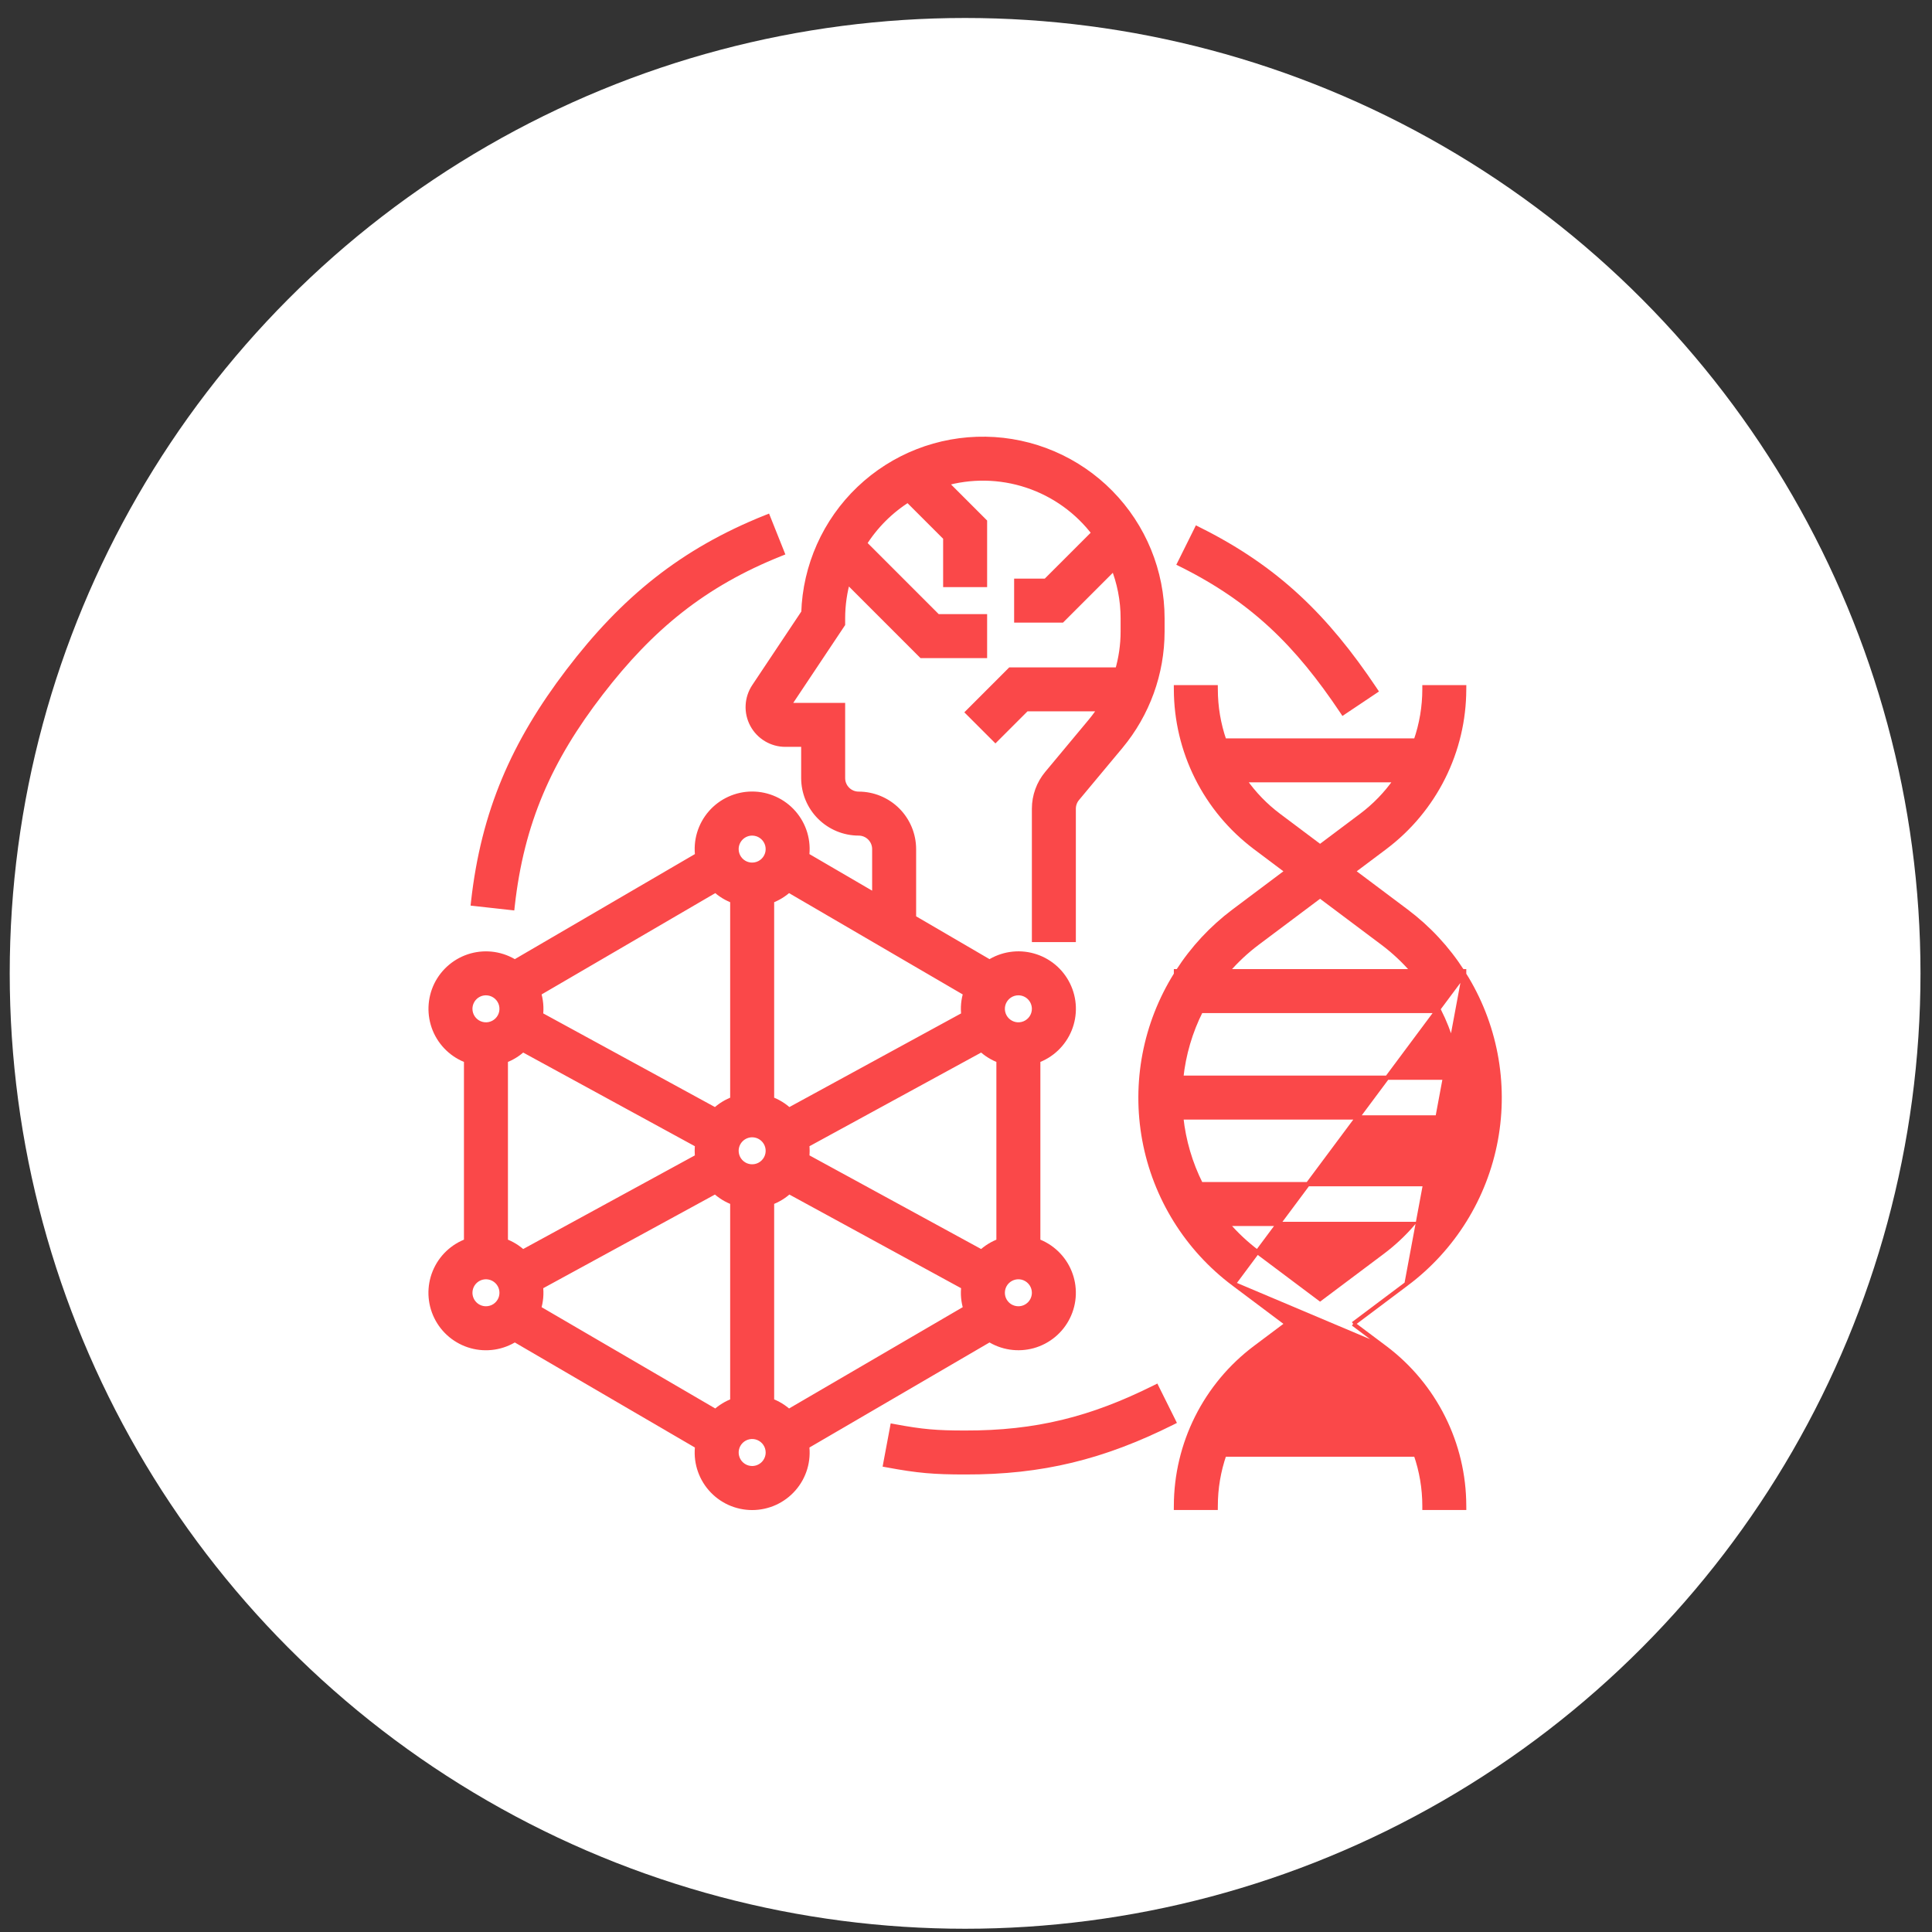 <?xml version="1.0" encoding="UTF-8"?>
<svg xmlns="http://www.w3.org/2000/svg" width="91" height="91" viewBox="0 0 91 91" fill="none">
  <rect x="0" y="0" width="91" height="91" fill="#333333" stroke="none"/>
  <circle cx="45.458" cy="45.847" r="45" fill="white"></circle>
  <path d="M45.459 69.35C49.085 69.361 51.968 68.639 55.212 67.022L55.301 66.977L55.257 66.888L54.512 65.391L54.468 65.301L54.378 65.346C51.392 66.834 48.794 67.488 45.459 67.479L45.459 67.479C44.114 67.479 43.453 67.425 42.132 67.178L42.033 67.16L42.015 67.258L41.707 68.901L41.689 69L41.787 69.018C43.223 69.286 43.999 69.351 45.459 69.35ZM45.459 69.35C45.459 69.35 45.459 69.35 45.459 69.35L45.459 69.25L45.459 69.35C45.459 69.35 45.459 69.35 45.459 69.35ZM54.423 65.435L54.468 65.525C54.467 65.525 54.467 65.525 54.467 65.525L54.423 65.435ZM54.423 65.435L54.365 65.464C54.385 65.454 54.404 65.445 54.423 65.435ZM41.806 68.92L41.824 68.822C41.824 68.822 41.824 68.822 41.824 68.822L41.806 68.92ZM41.806 68.92L41.904 68.938L41.904 68.938C41.872 68.932 41.839 68.926 41.806 68.92ZM55.077 66.977L55.077 66.977L55.103 66.964C55.095 66.968 55.086 66.973 55.077 66.977Z" fill="#FA4849" stroke="#FA4849" stroke-width="0.2"></path>
  <path d="M63.202 33.5L63.258 33.584L63.341 33.528L64.73 32.598L64.813 32.542L64.758 32.459C62.474 29.049 60.143 26.756 56.463 24.924L56.373 24.879L56.329 24.969L55.585 26.466L55.54 26.556L55.63 26.6C59.012 28.284 61.096 30.355 63.202 33.5Z" fill="#FA4849" stroke="#FA4849" stroke-width="0.2"></path>
  <path d="M28.31 32.655L28.31 32.655C30.683 29.572 33.161 27.539 36.769 26.096L36.862 26.059L36.825 25.966L36.205 24.413L36.168 24.32L36.075 24.357C32.119 25.937 29.346 28.208 26.766 31.593C24.186 34.977 22.76 38.234 22.286 42.468L22.275 42.567L22.374 42.578L24.036 42.762L24.135 42.773L24.146 42.673C24.581 38.75 25.897 35.785 28.31 32.655Z" fill="#FA4849" stroke="#FA4849" stroke-width="0.2"></path>
  <mask id="path-5-outside-1_275_211" maskUnits="userSpaceOnUse" x="19.38" y="19.768" width="36" height="52" fill="black">
    <rect fill="white" x="19.38" y="19.768" width="36" height="52"></rect>
    <path d="M46.61 62.999C46.908 63.191 47.242 63.317 47.592 63.37C47.942 63.423 48.299 63.401 48.639 63.307C48.98 63.212 49.297 63.046 49.569 62.82C49.842 62.594 50.063 62.313 50.218 61.995C50.374 61.678 50.461 61.331 50.473 60.977C50.485 60.623 50.422 60.271 50.288 59.944C50.155 59.616 49.953 59.321 49.697 59.077C49.441 58.833 49.136 58.645 48.803 58.528V49.881C49.136 49.763 49.442 49.576 49.698 49.332C49.954 49.088 50.156 48.792 50.29 48.465C50.424 48.137 50.487 47.785 50.475 47.431C50.463 47.078 50.376 46.73 50.22 46.413C50.065 46.095 49.843 45.813 49.571 45.587C49.298 45.361 48.981 45.195 48.64 45.101C48.299 45.006 47.942 44.984 47.592 45.038C47.242 45.091 46.908 45.218 46.61 45.41L42.951 43.275V39.994C42.95 39.329 42.686 38.691 42.216 38.221C41.746 37.751 41.108 37.487 40.444 37.486C40.222 37.486 40.009 37.398 39.853 37.241C39.696 37.084 39.608 36.872 39.608 36.65V33.306H36.99L39.608 29.38V29.127C39.608 28.488 39.7 27.852 39.881 27.238L43.441 30.799H46.295V29.127H44.133L40.613 25.606C41.158 24.73 41.898 23.99 42.774 23.445L44.623 25.293V27.455H46.295V24.601L44.407 22.713C45.713 22.327 47.105 22.35 48.398 22.779C49.69 23.207 50.821 24.02 51.638 25.11L49.292 27.455H47.967V29.127H49.985L52.493 26.619C52.816 27.415 52.983 28.267 52.982 29.127V29.747C52.982 30.386 52.889 31.022 52.708 31.634H47.62L45.704 33.551L46.886 34.733L48.313 33.306H51.955C51.797 33.558 51.623 33.799 51.432 34.028L49.384 36.486C49.009 36.937 48.803 37.505 48.803 38.091V44.173H50.474V38.091C50.475 37.896 50.543 37.706 50.668 37.556L52.717 35.098C53.967 33.595 54.653 31.702 54.654 29.747V29.127C54.654 26.932 53.791 24.826 52.251 23.262C50.712 21.698 48.619 20.803 46.424 20.769C44.23 20.735 42.111 21.565 40.523 23.08C38.936 24.595 38.008 26.674 37.94 28.868L35.599 32.379C35.431 32.631 35.335 32.923 35.32 33.226C35.305 33.528 35.373 33.828 35.516 34.095C35.659 34.362 35.871 34.585 36.131 34.74C36.39 34.896 36.687 34.978 36.99 34.978H37.936V36.65C37.937 37.315 38.201 37.952 38.671 38.422C39.141 38.892 39.779 39.157 40.444 39.158C40.665 39.158 40.878 39.246 41.034 39.403C41.191 39.56 41.279 39.772 41.279 39.994V42.3L37.912 40.336C37.961 39.98 37.934 39.619 37.832 39.275C37.73 38.932 37.555 38.614 37.319 38.343C37.084 38.073 36.793 37.856 36.467 37.708C36.141 37.559 35.786 37.482 35.428 37.482C35.069 37.482 34.715 37.559 34.389 37.708C34.063 37.856 33.772 38.073 33.537 38.343C33.301 38.614 33.127 38.932 33.024 39.275C32.922 39.619 32.895 39.98 32.944 40.336L24.246 45.41C23.948 45.218 23.614 45.092 23.264 45.038C22.914 44.986 22.557 45.007 22.216 45.102C21.876 45.197 21.559 45.363 21.287 45.589C21.015 45.815 20.793 46.096 20.637 46.413C20.482 46.731 20.395 47.078 20.383 47.432C20.371 47.785 20.434 48.137 20.567 48.465C20.701 48.792 20.903 49.088 21.159 49.332C21.415 49.576 21.72 49.763 22.053 49.881V58.528C21.72 58.645 21.414 58.832 21.158 59.076C20.902 59.32 20.7 59.616 20.566 59.944C20.432 60.271 20.369 60.624 20.381 60.977C20.393 61.331 20.48 61.678 20.636 61.996C20.791 62.314 21.013 62.595 21.285 62.821C21.558 63.047 21.875 63.213 22.216 63.308C22.557 63.403 22.914 63.424 23.264 63.371C23.614 63.318 23.948 63.191 24.246 62.999L32.944 68.073C32.895 68.428 32.922 68.79 33.024 69.133C33.127 69.477 33.301 69.795 33.537 70.065C33.772 70.335 34.063 70.552 34.389 70.701C34.715 70.849 35.069 70.926 35.428 70.926C35.786 70.926 36.141 70.849 36.467 70.701C36.793 70.552 37.084 70.335 37.319 70.065C37.555 69.795 37.73 69.477 37.832 69.133C37.934 68.79 37.961 68.428 37.912 68.073L46.61 62.999ZM24.615 49.334L32.942 53.877C32.913 54.094 32.913 54.315 32.942 54.532L24.615 59.074C24.36 58.832 24.057 58.645 23.725 58.528V49.881C24.057 49.763 24.36 49.577 24.615 49.334ZM25.375 60.564L33.703 56.022C33.958 56.264 34.261 56.45 34.592 56.568V66.051C34.266 66.167 33.967 66.349 33.714 66.587L25.275 61.664C25.39 61.309 25.424 60.933 25.375 60.564ZM35.428 53.368C35.593 53.368 35.755 53.417 35.892 53.509C36.03 53.601 36.137 53.732 36.2 53.884C36.264 54.037 36.28 54.205 36.248 54.367C36.216 54.529 36.136 54.678 36.019 54.795C35.902 54.912 35.753 54.992 35.591 55.024C35.429 55.056 35.261 55.04 35.108 54.977C34.955 54.913 34.825 54.806 34.733 54.669C34.641 54.531 34.592 54.37 34.592 54.204C34.592 53.983 34.681 53.77 34.837 53.614C34.994 53.457 35.206 53.369 35.428 53.368ZM36.264 56.568C36.595 56.45 36.898 56.264 37.153 56.022L45.481 60.564C45.431 60.933 45.466 61.309 45.581 61.664L37.142 66.587C36.889 66.349 36.59 66.167 36.264 66.051V56.568ZM46.241 49.334C46.496 49.577 46.799 49.763 47.131 49.881V58.528C46.799 58.645 46.496 58.832 46.241 59.074L37.914 54.532C37.943 54.315 37.943 54.094 37.914 53.877L46.241 49.334ZM47.967 61.727C47.801 61.727 47.64 61.678 47.502 61.587C47.365 61.495 47.258 61.364 47.194 61.212C47.131 61.059 47.115 60.891 47.147 60.728C47.179 60.566 47.259 60.417 47.376 60.3C47.493 60.184 47.642 60.104 47.804 60.072C47.966 60.039 48.134 60.056 48.287 60.119C48.439 60.183 48.57 60.29 48.662 60.427C48.754 60.565 48.803 60.726 48.803 60.892C48.802 61.113 48.714 61.326 48.558 61.482C48.401 61.639 48.188 61.727 47.967 61.727ZM48.803 47.517C48.803 47.682 48.754 47.844 48.662 47.981C48.57 48.119 48.439 48.226 48.287 48.289C48.134 48.352 47.966 48.369 47.804 48.337C47.642 48.304 47.493 48.225 47.376 48.108C47.259 47.991 47.179 47.842 47.147 47.68C47.115 47.518 47.131 47.35 47.194 47.197C47.258 47.044 47.365 46.914 47.502 46.822C47.64 46.73 47.801 46.681 47.967 46.681C48.188 46.681 48.401 46.769 48.558 46.926C48.714 47.083 48.802 47.295 48.803 47.517ZM45.581 46.745C45.466 47.099 45.431 47.475 45.481 47.845L37.153 52.387C36.898 52.144 36.595 51.958 36.264 51.84V42.358C36.59 42.242 36.889 42.059 37.142 41.822L45.581 46.745ZM35.428 39.158C35.593 39.158 35.755 39.207 35.892 39.299C36.03 39.391 36.137 39.521 36.2 39.674C36.264 39.827 36.28 39.995 36.248 40.157C36.216 40.319 36.136 40.468 36.019 40.585C35.902 40.702 35.753 40.781 35.591 40.813C35.429 40.846 35.261 40.829 35.108 40.766C34.955 40.703 34.825 40.596 34.733 40.458C34.641 40.321 34.592 40.159 34.592 39.994C34.592 39.772 34.681 39.56 34.837 39.403C34.994 39.246 35.206 39.158 35.428 39.158ZM33.714 41.822C33.967 42.059 34.266 42.242 34.592 42.358V51.84C34.261 51.958 33.958 52.144 33.703 52.387L25.375 47.845C25.424 47.475 25.39 47.099 25.275 46.745L33.714 41.822ZM22.889 46.681C23.055 46.681 23.216 46.73 23.354 46.822C23.491 46.914 23.598 47.044 23.662 47.197C23.725 47.35 23.741 47.518 23.709 47.68C23.677 47.842 23.597 47.991 23.48 48.108C23.363 48.225 23.215 48.304 23.052 48.337C22.89 48.369 22.722 48.352 22.569 48.289C22.417 48.226 22.286 48.119 22.194 47.981C22.102 47.844 22.053 47.682 22.053 47.517C22.054 47.295 22.142 47.083 22.298 46.926C22.455 46.769 22.668 46.681 22.889 46.681ZM22.053 60.892C22.053 60.726 22.102 60.565 22.194 60.427C22.286 60.29 22.417 60.183 22.569 60.119C22.722 60.056 22.89 60.039 23.052 60.072C23.215 60.104 23.363 60.184 23.48 60.3C23.597 60.417 23.677 60.566 23.709 60.728C23.741 60.891 23.725 61.059 23.662 61.212C23.598 61.364 23.491 61.495 23.354 61.587C23.216 61.678 23.055 61.727 22.889 61.727C22.668 61.727 22.455 61.639 22.298 61.482C22.142 61.326 22.054 61.113 22.053 60.892ZM35.428 69.251C35.263 69.251 35.101 69.202 34.964 69.11C34.826 69.018 34.719 68.888 34.656 68.735C34.593 68.582 34.576 68.414 34.608 68.252C34.64 68.09 34.72 67.941 34.837 67.824C34.954 67.707 35.103 67.627 35.265 67.595C35.427 67.563 35.595 67.579 35.748 67.643C35.901 67.706 36.031 67.813 36.123 67.951C36.215 68.088 36.264 68.249 36.264 68.415C36.264 68.636 36.175 68.849 36.019 69.006C35.862 69.162 35.65 69.251 35.428 69.251Z"></path>
  </mask>
  <path d="M46.61 62.999C46.908 63.191 47.242 63.317 47.592 63.37C47.942 63.423 48.299 63.401 48.639 63.307C48.98 63.212 49.297 63.046 49.569 62.82C49.842 62.594 50.063 62.313 50.218 61.995C50.374 61.678 50.461 61.331 50.473 60.977C50.485 60.623 50.422 60.271 50.288 59.944C50.155 59.616 49.953 59.321 49.697 59.077C49.441 58.833 49.136 58.645 48.803 58.528V49.881C49.136 49.763 49.442 49.576 49.698 49.332C49.954 49.088 50.156 48.792 50.29 48.465C50.424 48.137 50.487 47.785 50.475 47.431C50.463 47.078 50.376 46.73 50.22 46.413C50.065 46.095 49.843 45.813 49.571 45.587C49.298 45.361 48.981 45.195 48.64 45.101C48.299 45.006 47.942 44.984 47.592 45.038C47.242 45.091 46.908 45.218 46.61 45.41L42.951 43.275V39.994C42.95 39.329 42.686 38.691 42.216 38.221C41.746 37.751 41.108 37.487 40.444 37.486C40.222 37.486 40.009 37.398 39.853 37.241C39.696 37.084 39.608 36.872 39.608 36.65V33.306H36.99L39.608 29.38V29.127C39.608 28.488 39.7 27.852 39.881 27.238L43.441 30.799H46.295V29.127H44.133L40.613 25.606C41.158 24.73 41.898 23.99 42.774 23.445L44.623 25.293V27.455H46.295V24.601L44.407 22.713C45.713 22.327 47.105 22.35 48.398 22.779C49.69 23.207 50.821 24.02 51.638 25.11L49.292 27.455H47.967V29.127H49.985L52.493 26.619C52.816 27.415 52.983 28.267 52.982 29.127V29.747C52.982 30.386 52.889 31.022 52.708 31.634H47.62L45.704 33.551L46.886 34.733L48.313 33.306H51.955C51.797 33.558 51.623 33.799 51.432 34.028L49.384 36.486C49.009 36.937 48.803 37.505 48.803 38.091V44.173H50.474V38.091C50.475 37.896 50.543 37.706 50.668 37.556L52.717 35.098C53.967 33.595 54.653 31.702 54.654 29.747V29.127C54.654 26.932 53.791 24.826 52.251 23.262C50.712 21.698 48.619 20.803 46.424 20.769C44.23 20.735 42.111 21.565 40.523 23.08C38.936 24.595 38.008 26.674 37.94 28.868L35.599 32.379C35.431 32.631 35.335 32.923 35.32 33.226C35.305 33.528 35.373 33.828 35.516 34.095C35.659 34.362 35.871 34.585 36.131 34.74C36.39 34.896 36.687 34.978 36.99 34.978H37.936V36.65C37.937 37.315 38.201 37.952 38.671 38.422C39.141 38.892 39.779 39.157 40.444 39.158C40.665 39.158 40.878 39.246 41.034 39.403C41.191 39.56 41.279 39.772 41.279 39.994V42.3L37.912 40.336C37.961 39.98 37.934 39.619 37.832 39.275C37.73 38.932 37.555 38.614 37.319 38.343C37.084 38.073 36.793 37.856 36.467 37.708C36.141 37.559 35.786 37.482 35.428 37.482C35.069 37.482 34.715 37.559 34.389 37.708C34.063 37.856 33.772 38.073 33.537 38.343C33.301 38.614 33.127 38.932 33.024 39.275C32.922 39.619 32.895 39.98 32.944 40.336L24.246 45.41C23.948 45.218 23.614 45.092 23.264 45.038C22.914 44.986 22.557 45.007 22.216 45.102C21.876 45.197 21.559 45.363 21.287 45.589C21.015 45.815 20.793 46.096 20.637 46.413C20.482 46.731 20.395 47.078 20.383 47.432C20.371 47.785 20.434 48.137 20.567 48.465C20.701 48.792 20.903 49.088 21.159 49.332C21.415 49.576 21.72 49.763 22.053 49.881V58.528C21.72 58.645 21.414 58.832 21.158 59.076C20.902 59.32 20.7 59.616 20.566 59.944C20.432 60.271 20.369 60.624 20.381 60.977C20.393 61.331 20.48 61.678 20.636 61.996C20.791 62.314 21.013 62.595 21.285 62.821C21.558 63.047 21.875 63.213 22.216 63.308C22.557 63.403 22.914 63.424 23.264 63.371C23.614 63.318 23.948 63.191 24.246 62.999L32.944 68.073C32.895 68.428 32.922 68.79 33.024 69.133C33.127 69.477 33.301 69.795 33.537 70.065C33.772 70.335 34.063 70.552 34.389 70.701C34.715 70.849 35.069 70.926 35.428 70.926C35.786 70.926 36.141 70.849 36.467 70.701C36.793 70.552 37.084 70.335 37.319 70.065C37.555 69.795 37.73 69.477 37.832 69.133C37.934 68.79 37.961 68.428 37.912 68.073L46.61 62.999ZM24.615 49.334L32.942 53.877C32.913 54.094 32.913 54.315 32.942 54.532L24.615 59.074C24.36 58.832 24.057 58.645 23.725 58.528V49.881C24.057 49.763 24.36 49.577 24.615 49.334ZM25.375 60.564L33.703 56.022C33.958 56.264 34.261 56.45 34.592 56.568V66.051C34.266 66.167 33.967 66.349 33.714 66.587L25.275 61.664C25.39 61.309 25.424 60.933 25.375 60.564ZM35.428 53.368C35.593 53.368 35.755 53.417 35.892 53.509C36.03 53.601 36.137 53.732 36.2 53.884C36.264 54.037 36.28 54.205 36.248 54.367C36.216 54.529 36.136 54.678 36.019 54.795C35.902 54.912 35.753 54.992 35.591 55.024C35.429 55.056 35.261 55.04 35.108 54.977C34.955 54.913 34.825 54.806 34.733 54.669C34.641 54.531 34.592 54.37 34.592 54.204C34.592 53.983 34.681 53.77 34.837 53.614C34.994 53.457 35.206 53.369 35.428 53.368ZM36.264 56.568C36.595 56.45 36.898 56.264 37.153 56.022L45.481 60.564C45.431 60.933 45.466 61.309 45.581 61.664L37.142 66.587C36.889 66.349 36.59 66.167 36.264 66.051V56.568ZM46.241 49.334C46.496 49.577 46.799 49.763 47.131 49.881V58.528C46.799 58.645 46.496 58.832 46.241 59.074L37.914 54.532C37.943 54.315 37.943 54.094 37.914 53.877L46.241 49.334ZM47.967 61.727C47.801 61.727 47.64 61.678 47.502 61.587C47.365 61.495 47.258 61.364 47.194 61.212C47.131 61.059 47.115 60.891 47.147 60.728C47.179 60.566 47.259 60.417 47.376 60.3C47.493 60.184 47.642 60.104 47.804 60.072C47.966 60.039 48.134 60.056 48.287 60.119C48.439 60.183 48.57 60.29 48.662 60.427C48.754 60.565 48.803 60.726 48.803 60.892C48.802 61.113 48.714 61.326 48.558 61.482C48.401 61.639 48.188 61.727 47.967 61.727ZM48.803 47.517C48.803 47.682 48.754 47.844 48.662 47.981C48.57 48.119 48.439 48.226 48.287 48.289C48.134 48.352 47.966 48.369 47.804 48.337C47.642 48.304 47.493 48.225 47.376 48.108C47.259 47.991 47.179 47.842 47.147 47.68C47.115 47.518 47.131 47.35 47.194 47.197C47.258 47.044 47.365 46.914 47.502 46.822C47.64 46.73 47.801 46.681 47.967 46.681C48.188 46.681 48.401 46.769 48.558 46.926C48.714 47.083 48.802 47.295 48.803 47.517ZM45.581 46.745C45.466 47.099 45.431 47.475 45.481 47.845L37.153 52.387C36.898 52.144 36.595 51.958 36.264 51.84V42.358C36.59 42.242 36.889 42.059 37.142 41.822L45.581 46.745ZM35.428 39.158C35.593 39.158 35.755 39.207 35.892 39.299C36.03 39.391 36.137 39.521 36.2 39.674C36.264 39.827 36.28 39.995 36.248 40.157C36.216 40.319 36.136 40.468 36.019 40.585C35.902 40.702 35.753 40.781 35.591 40.813C35.429 40.846 35.261 40.829 35.108 40.766C34.955 40.703 34.825 40.596 34.733 40.458C34.641 40.321 34.592 40.159 34.592 39.994C34.592 39.772 34.681 39.56 34.837 39.403C34.994 39.246 35.206 39.158 35.428 39.158ZM33.714 41.822C33.967 42.059 34.266 42.242 34.592 42.358V51.84C34.261 51.958 33.958 52.144 33.703 52.387L25.375 47.845C25.424 47.475 25.39 47.099 25.275 46.745L33.714 41.822ZM22.889 46.681C23.055 46.681 23.216 46.73 23.354 46.822C23.491 46.914 23.598 47.044 23.662 47.197C23.725 47.35 23.741 47.518 23.709 47.68C23.677 47.842 23.597 47.991 23.48 48.108C23.363 48.225 23.215 48.304 23.052 48.337C22.89 48.369 22.722 48.352 22.569 48.289C22.417 48.226 22.286 48.119 22.194 47.981C22.102 47.844 22.053 47.682 22.053 47.517C22.054 47.295 22.142 47.083 22.298 46.926C22.455 46.769 22.668 46.681 22.889 46.681ZM22.053 60.892C22.053 60.726 22.102 60.565 22.194 60.427C22.286 60.29 22.417 60.183 22.569 60.119C22.722 60.056 22.89 60.039 23.052 60.072C23.215 60.104 23.363 60.184 23.48 60.3C23.597 60.417 23.677 60.566 23.709 60.728C23.741 60.891 23.725 61.059 23.662 61.212C23.598 61.364 23.491 61.495 23.354 61.587C23.216 61.678 23.055 61.727 22.889 61.727C22.668 61.727 22.455 61.639 22.298 61.482C22.142 61.326 22.054 61.113 22.053 60.892ZM35.428 69.251C35.263 69.251 35.101 69.202 34.964 69.11C34.826 69.018 34.719 68.888 34.656 68.735C34.593 68.582 34.576 68.414 34.608 68.252C34.64 68.09 34.72 67.941 34.837 67.824C34.954 67.707 35.103 67.627 35.265 67.595C35.427 67.563 35.595 67.579 35.748 67.643C35.901 67.706 36.031 67.813 36.123 67.951C36.215 68.088 36.264 68.249 36.264 68.415C36.264 68.636 36.175 68.849 36.019 69.006C35.862 69.162 35.65 69.251 35.428 69.251Z" fill="#FA4849"></path>
  <path d="M46.61 62.999C46.908 63.191 47.242 63.317 47.592 63.37C47.942 63.423 48.299 63.401 48.639 63.307C48.98 63.212 49.297 63.046 49.569 62.82C49.842 62.594 50.063 62.313 50.218 61.995C50.374 61.678 50.461 61.331 50.473 60.977C50.485 60.623 50.422 60.271 50.288 59.944C50.155 59.616 49.953 59.321 49.697 59.077C49.441 58.833 49.136 58.645 48.803 58.528V49.881C49.136 49.763 49.442 49.576 49.698 49.332C49.954 49.088 50.156 48.792 50.29 48.465C50.424 48.137 50.487 47.785 50.475 47.431C50.463 47.078 50.376 46.73 50.22 46.413C50.065 46.095 49.843 45.813 49.571 45.587C49.298 45.361 48.981 45.195 48.64 45.101C48.299 45.006 47.942 44.984 47.592 45.038C47.242 45.091 46.908 45.218 46.61 45.41L42.951 43.275V39.994C42.95 39.329 42.686 38.691 42.216 38.221C41.746 37.751 41.108 37.487 40.444 37.486C40.222 37.486 40.009 37.398 39.853 37.241C39.696 37.084 39.608 36.872 39.608 36.65V33.306H36.99L39.608 29.38V29.127C39.608 28.488 39.7 27.852 39.881 27.238L43.441 30.799H46.295V29.127H44.133L40.613 25.606C41.158 24.73 41.898 23.99 42.774 23.445L44.623 25.293V27.455H46.295V24.601L44.407 22.713C45.713 22.327 47.105 22.35 48.398 22.779C49.69 23.207 50.821 24.02 51.638 25.11L49.292 27.455H47.967V29.127H49.985L52.493 26.619C52.816 27.415 52.983 28.267 52.982 29.127V29.747C52.982 30.386 52.889 31.022 52.708 31.634H47.62L45.704 33.551L46.886 34.733L48.313 33.306H51.955C51.797 33.558 51.623 33.799 51.432 34.028L49.384 36.486C49.009 36.937 48.803 37.505 48.803 38.091V44.173H50.474V38.091C50.475 37.896 50.543 37.706 50.668 37.556L52.717 35.098C53.967 33.595 54.653 31.702 54.654 29.747V29.127C54.654 26.932 53.791 24.826 52.251 23.262C50.712 21.698 48.619 20.803 46.424 20.769C44.23 20.735 42.111 21.565 40.523 23.08C38.936 24.595 38.008 26.674 37.94 28.868L35.599 32.379C35.431 32.631 35.335 32.923 35.32 33.226C35.305 33.528 35.373 33.828 35.516 34.095C35.659 34.362 35.871 34.585 36.131 34.74C36.39 34.896 36.687 34.978 36.99 34.978H37.936V36.65C37.937 37.315 38.201 37.952 38.671 38.422C39.141 38.892 39.779 39.157 40.444 39.158C40.665 39.158 40.878 39.246 41.034 39.403C41.191 39.56 41.279 39.772 41.279 39.994V42.3L37.912 40.336C37.961 39.98 37.934 39.619 37.832 39.275C37.73 38.932 37.555 38.614 37.319 38.343C37.084 38.073 36.793 37.856 36.467 37.708C36.141 37.559 35.786 37.482 35.428 37.482C35.069 37.482 34.715 37.559 34.389 37.708C34.063 37.856 33.772 38.073 33.537 38.343C33.301 38.614 33.127 38.932 33.024 39.275C32.922 39.619 32.895 39.98 32.944 40.336L24.246 45.41C23.948 45.218 23.614 45.092 23.264 45.038C22.914 44.986 22.557 45.007 22.216 45.102C21.876 45.197 21.559 45.363 21.287 45.589C21.015 45.815 20.793 46.096 20.637 46.413C20.482 46.731 20.395 47.078 20.383 47.432C20.371 47.785 20.434 48.137 20.567 48.465C20.701 48.792 20.903 49.088 21.159 49.332C21.415 49.576 21.72 49.763 22.053 49.881V58.528C21.72 58.645 21.414 58.832 21.158 59.076C20.902 59.32 20.7 59.616 20.566 59.944C20.432 60.271 20.369 60.624 20.381 60.977C20.393 61.331 20.48 61.678 20.636 61.996C20.791 62.314 21.013 62.595 21.285 62.821C21.558 63.047 21.875 63.213 22.216 63.308C22.557 63.403 22.914 63.424 23.264 63.371C23.614 63.318 23.948 63.191 24.246 62.999L32.944 68.073C32.895 68.428 32.922 68.79 33.024 69.133C33.127 69.477 33.301 69.795 33.537 70.065C33.772 70.335 34.063 70.552 34.389 70.701C34.715 70.849 35.069 70.926 35.428 70.926C35.786 70.926 36.141 70.849 36.467 70.701C36.793 70.552 37.084 70.335 37.319 70.065C37.555 69.795 37.73 69.477 37.832 69.133C37.934 68.79 37.961 68.428 37.912 68.073L46.61 62.999ZM24.615 49.334L32.942 53.877C32.913 54.094 32.913 54.315 32.942 54.532L24.615 59.074C24.36 58.832 24.057 58.645 23.725 58.528V49.881C24.057 49.763 24.36 49.577 24.615 49.334ZM25.375 60.564L33.703 56.022C33.958 56.264 34.261 56.45 34.592 56.568V66.051C34.266 66.167 33.967 66.349 33.714 66.587L25.275 61.664C25.39 61.309 25.424 60.933 25.375 60.564ZM35.428 53.368C35.593 53.368 35.755 53.417 35.892 53.509C36.03 53.601 36.137 53.732 36.2 53.884C36.264 54.037 36.28 54.205 36.248 54.367C36.216 54.529 36.136 54.678 36.019 54.795C35.902 54.912 35.753 54.992 35.591 55.024C35.429 55.056 35.261 55.04 35.108 54.977C34.955 54.913 34.825 54.806 34.733 54.669C34.641 54.531 34.592 54.37 34.592 54.204C34.592 53.983 34.681 53.77 34.837 53.614C34.994 53.457 35.206 53.369 35.428 53.368ZM36.264 56.568C36.595 56.45 36.898 56.264 37.153 56.022L45.481 60.564C45.431 60.933 45.466 61.309 45.581 61.664L37.142 66.587C36.889 66.349 36.59 66.167 36.264 66.051V56.568ZM46.241 49.334C46.496 49.577 46.799 49.763 47.131 49.881V58.528C46.799 58.645 46.496 58.832 46.241 59.074L37.914 54.532C37.943 54.315 37.943 54.094 37.914 53.877L46.241 49.334ZM47.967 61.727C47.801 61.727 47.64 61.678 47.502 61.587C47.365 61.495 47.258 61.364 47.194 61.212C47.131 61.059 47.115 60.891 47.147 60.728C47.179 60.566 47.259 60.417 47.376 60.3C47.493 60.184 47.642 60.104 47.804 60.072C47.966 60.039 48.134 60.056 48.287 60.119C48.439 60.183 48.57 60.29 48.662 60.427C48.754 60.565 48.803 60.726 48.803 60.892C48.802 61.113 48.714 61.326 48.558 61.482C48.401 61.639 48.188 61.727 47.967 61.727ZM48.803 47.517C48.803 47.682 48.754 47.844 48.662 47.981C48.57 48.119 48.439 48.226 48.287 48.289C48.134 48.352 47.966 48.369 47.804 48.337C47.642 48.304 47.493 48.225 47.376 48.108C47.259 47.991 47.179 47.842 47.147 47.68C47.115 47.518 47.131 47.35 47.194 47.197C47.258 47.044 47.365 46.914 47.502 46.822C47.64 46.73 47.801 46.681 47.967 46.681C48.188 46.681 48.401 46.769 48.558 46.926C48.714 47.083 48.802 47.295 48.803 47.517ZM45.581 46.745C45.466 47.099 45.431 47.475 45.481 47.845L37.153 52.387C36.898 52.144 36.595 51.958 36.264 51.84V42.358C36.59 42.242 36.889 42.059 37.142 41.822L45.581 46.745ZM35.428 39.158C35.593 39.158 35.755 39.207 35.892 39.299C36.03 39.391 36.137 39.521 36.2 39.674C36.264 39.827 36.28 39.995 36.248 40.157C36.216 40.319 36.136 40.468 36.019 40.585C35.902 40.702 35.753 40.781 35.591 40.813C35.429 40.846 35.261 40.829 35.108 40.766C34.955 40.703 34.825 40.596 34.733 40.458C34.641 40.321 34.592 40.159 34.592 39.994C34.592 39.772 34.681 39.56 34.837 39.403C34.994 39.246 35.206 39.158 35.428 39.158ZM33.714 41.822C33.967 42.059 34.266 42.242 34.592 42.358V51.84C34.261 51.958 33.958 52.144 33.703 52.387L25.375 47.845C25.424 47.475 25.39 47.099 25.275 46.745L33.714 41.822ZM22.889 46.681C23.055 46.681 23.216 46.73 23.354 46.822C23.491 46.914 23.598 47.044 23.662 47.197C23.725 47.35 23.741 47.518 23.709 47.68C23.677 47.842 23.597 47.991 23.48 48.108C23.363 48.225 23.215 48.304 23.052 48.337C22.89 48.369 22.722 48.352 22.569 48.289C22.417 48.226 22.286 48.119 22.194 47.981C22.102 47.844 22.053 47.682 22.053 47.517C22.054 47.295 22.142 47.083 22.298 46.926C22.455 46.769 22.668 46.681 22.889 46.681ZM22.053 60.892C22.053 60.726 22.102 60.565 22.194 60.427C22.286 60.29 22.417 60.183 22.569 60.119C22.722 60.056 22.89 60.039 23.052 60.072C23.215 60.104 23.363 60.184 23.48 60.3C23.597 60.417 23.677 60.566 23.709 60.728C23.741 60.891 23.725 61.059 23.662 61.212C23.598 61.364 23.491 61.495 23.354 61.587C23.216 61.678 23.055 61.727 22.889 61.727C22.668 61.727 22.455 61.639 22.298 61.482C22.142 61.326 22.054 61.113 22.053 60.892ZM35.428 69.251C35.263 69.251 35.101 69.202 34.964 69.11C34.826 69.018 34.719 68.888 34.656 68.735C34.593 68.582 34.576 68.414 34.608 68.252C34.64 68.09 34.72 67.941 34.837 67.824C34.954 67.707 35.103 67.627 35.265 67.595C35.427 67.563 35.595 67.579 35.748 67.643C35.901 67.706 36.031 67.813 36.123 67.951C36.215 68.088 36.264 68.249 36.264 68.415C36.264 68.636 36.175 68.849 36.019 69.006C35.862 69.162 35.65 69.251 35.428 69.251Z" stroke="#FA4849" stroke-width="0.4" mask="url(#path-5-outside-1_275_211)"></path>
  <path d="M65.246 63.487L65.247 63.487C66.398 64.355 67.333 65.478 67.978 66.768C68.624 68.058 68.961 69.48 68.964 70.922L68.965 71.023H68.864H67.193H67.093L67.093 70.923C67.092 70.103 66.955 69.289 66.687 68.515H57.667C57.4 69.289 57.262 70.103 57.262 70.923L57.261 71.023H57.162H55.49H55.389L55.39 70.922C55.393 69.48 55.731 68.058 56.376 66.768C57.021 65.478 57.956 64.355 59.108 63.487L59.108 63.487L60.617 62.355L58.105 60.47L65.246 63.487ZM65.246 63.487L63.737 62.355M65.246 63.487L63.737 62.355M63.737 62.355L66.249 60.47L63.737 62.355ZM68.964 45.889C70.421 48.212 70.952 50.998 70.454 53.695C69.954 56.401 68.453 58.82 66.249 60.47L68.964 45.889ZM68.964 45.889V45.845V45.745H68.873C68.173 44.657 67.284 43.701 66.249 42.923L66.249 42.923L63.737 41.039L65.246 39.907L65.247 39.906C66.398 39.038 67.333 37.915 67.978 36.625C68.624 35.335 68.961 33.913 68.964 32.471L68.965 32.37H68.864H67.193H67.093L67.093 32.47C67.092 33.29 66.955 34.104 66.687 34.878H57.667C57.4 34.104 57.262 33.29 57.262 32.47L57.261 32.37H57.162H55.49H55.389L55.39 32.471C55.393 33.913 55.731 35.335 56.376 36.625C57.021 37.915 57.956 39.038 59.108 39.906L59.108 39.907L60.617 41.039L58.105 42.923L58.105 42.923C57.07 43.701 56.181 44.657 55.481 45.745H55.39V45.845V45.889C53.934 48.212 53.402 50.998 53.9 53.695C54.401 56.401 55.902 58.82 58.105 60.47L68.964 45.889ZM55.639 52.633H68.715C68.599 53.727 68.286 54.792 67.791 55.776H56.563C56.068 54.792 55.755 53.727 55.639 52.633ZM68.715 50.761H55.639C55.755 49.666 56.068 48.601 56.563 47.617H67.791C68.286 48.601 68.599 49.666 68.715 50.761ZM60.231 38.409C59.611 37.944 59.069 37.383 58.624 36.75H65.73C65.285 37.383 64.743 37.944 64.123 38.409L62.177 39.869L60.231 38.409ZM59.228 44.42L62.177 42.209L65.126 44.42C65.126 44.42 65.126 44.42 65.126 44.42C65.645 44.81 66.12 45.254 66.543 45.745H57.811C58.234 45.254 58.709 44.81 59.228 44.42C59.228 44.42 59.228 44.42 59.228 44.42ZM59.228 58.973C58.709 58.583 58.234 58.139 57.811 57.648H66.543C66.12 58.139 65.645 58.583 65.126 58.973L62.177 61.185L59.228 58.973ZM64.123 64.984C64.743 65.45 65.285 66.01 65.73 66.643H58.624C59.069 66.01 59.611 65.45 60.231 64.984L62.177 63.524L64.123 64.984Z" fill="#FA4849" stroke="#FA4849" stroke-width="0.2"></path>
</svg>
